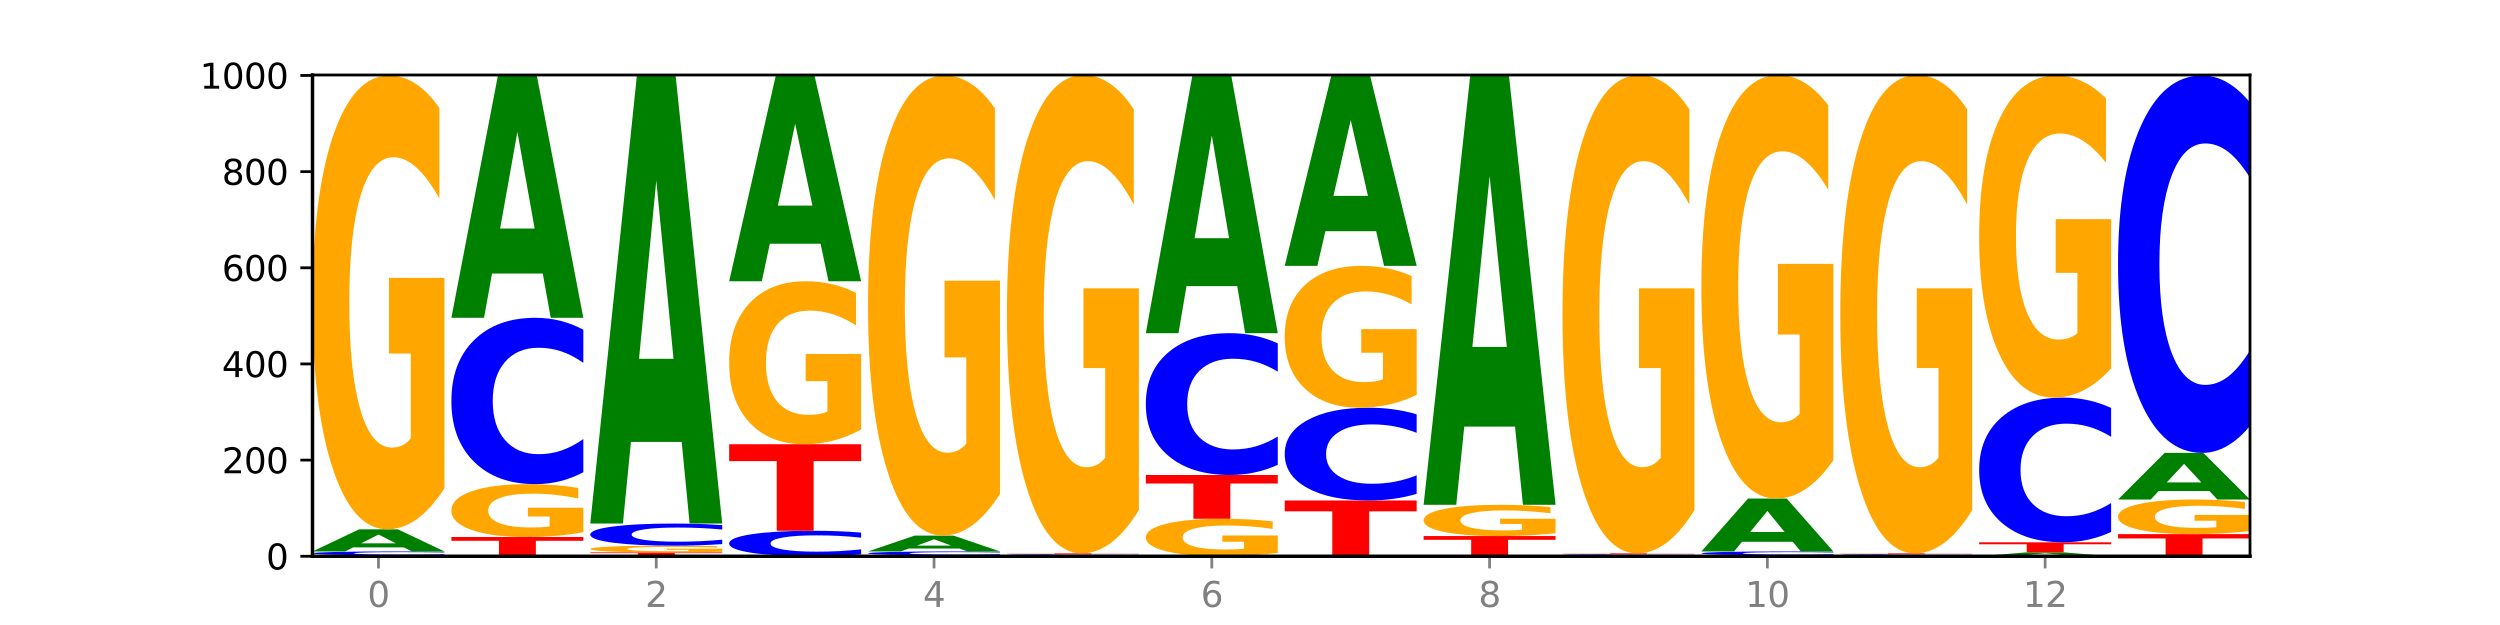 <?xml version="1.0" encoding="utf-8" standalone="no"?>
<!DOCTYPE svg PUBLIC "-//W3C//DTD SVG 1.1//EN"
  "http://www.w3.org/Graphics/SVG/1.1/DTD/svg11.dtd">
<svg xmlns:xlink="http://www.w3.org/1999/xlink" width="720pt" height="180pt" viewBox="0 0 720 180" xmlns="http://www.w3.org/2000/svg" version="1.1">
 <defs>
  <style type="text/css">*{stroke-linejoin: round; stroke-linecap: butt}</style>
 </defs>
 <g id="figure_1">
  <g id="patch_1">
   <path d="M 0 180 
L 720 180 
L 720 0 
L 0 0 
z
" style="fill: #ffffff"/>
  </g>
  <g id="axes_1">
   <g id="patch_2">
    <path d="M 90 160.2 
L 648 160.2 
L 648 21.6 
L 90 21.6 
z
" style="fill: #ffffff"/>
   </g>
   <g id="line2d_1">
    <path d="M 90 160.2 
L 648 160.2 
" clip-path="url(#p5b5065597c)" style="fill: none; stroke: #000000; stroke-width: 0.5; stroke-linecap: square"/>
   </g>
   <g id="patch_3">
    <path d="M 90 159.923 
L 128 159.923 
L 128 159.977 
L 114.329 159.977 
L 114.329 160.2 
L 103.698 160.2 
L 103.698 159.977 
L 90 159.977 
L 90 159.923 
z
" clip-path="url(#p5b5065597c)" style="fill: #ff0000"/>
   </g>
   <g id="patch_4">
    <path d="M 128 159.844 
Q 124.821 159.883 121.384 159.903 
Q 117.947 159.923 114.204 159.923 
Q 103.04 159.923 96.52 159.774 
Q 90 159.625 90 159.37 
Q 90 159.114 96.52 158.965 
Q 103.04 158.815 114.204 158.815 
Q 117.947 158.815 121.384 158.836 
Q 124.821 158.855 128 158.895 
L 128 159.116 
Q 124.793 159.063 121.681 159.039 
Q 118.569 159.015 115.132 159.015 
Q 108.966 159.015 105.434 159.109 
Q 101.91 159.204 101.91 159.37 
Q 101.91 159.535 105.434 159.629 
Q 108.966 159.724 115.132 159.724 
Q 118.569 159.724 121.681 159.699 
Q 124.793 159.675 128 159.623 
L 128 159.844 
z
" clip-path="url(#p5b5065597c)" style="fill: #0000ff"/>
   </g>
   <g id="patch_5">
    <path d="M 116.323 157.655 
L 101.708 157.655 
L 99.401 158.815 
L 90 158.815 
L 103.425 152.446 
L 114.575 152.446 
L 128 158.815 
L 118.607 158.815 
L 116.323 157.655 
z
M 104.039 156.473 
L 113.969 156.473 
L 109.012 153.939 
L 104.039 156.473 
z
" clip-path="url(#p5b5065597c)" style="fill: #008000"/>
   </g>
   <g id="patch_6">
    <path d="M 128 140.62 
Q 124.168 146.533 120.046 149.503 
Q 115.924 152.446 111.529 152.446 
Q 101.599 152.446 95.8 134.842 
Q 90 117.238 90 87.133 
Q 90 56.677 95.902 39.208 
Q 101.812 21.738 112.091 21.738 
Q 116.052 21.738 119.68 24.114 
Q 123.316 26.463 126.535 31.108 
L 126.535 57.163 
Q 123.214 51.196 119.926 48.253 
Q 116.639 45.283 113.335 45.283 
Q 107.22 45.283 103.907 56.137 
Q 100.594 66.964 100.594 87.133 
Q 100.594 107.113 103.788 118.021 
Q 106.982 128.902 112.858 128.902 
Q 114.459 128.902 115.83 128.281 
Q 117.201 127.633 118.291 126.283 
L 118.291 101.821 
L 112.032 101.821 
L 112.032 80.032 
L 128 80.032 
L 128 140.62 
z
" clip-path="url(#p5b5065597c)" style="fill: #ffa600"/>
   </g>
   <g id="patch_7">
    <path d="M 130 154.662 
L 168 154.662 
L 168 155.742 
L 154.329 155.742 
L 154.329 160.2 
L 143.698 160.2 
L 143.698 155.742 
L 130 155.742 
L 130 154.662 
z
" clip-path="url(#p5b5065597c)" style="fill: #ff0000"/>
   </g>
   <g id="patch_8">
    <path d="M 168 153.284 
Q 164.168 153.973 160.046 154.319 
Q 155.924 154.662 151.529 154.662 
Q 141.599 154.662 135.8 152.61 
Q 130 150.559 130 147.051 
Q 130 143.502 135.902 141.466 
Q 141.812 139.431 152.091 139.431 
Q 156.052 139.431 159.68 139.708 
Q 163.316 139.981 166.535 140.523 
L 166.535 143.559 
Q 163.214 142.863 159.926 142.52 
Q 156.639 142.174 153.335 142.174 
Q 147.22 142.174 143.907 143.439 
Q 140.594 144.701 140.594 147.051 
Q 140.594 149.379 143.788 150.65 
Q 146.982 151.918 152.858 151.918 
Q 154.459 151.918 155.83 151.846 
Q 157.201 151.77 158.291 151.613 
L 158.291 148.762 
L 152.032 148.762 
L 152.032 146.223 
L 168 146.223 
L 168 153.284 
z
" clip-path="url(#p5b5065597c)" style="fill: #ffa600"/>
   </g>
   <g id="patch_9">
    <path d="M 168 135.997 
Q 164.821 137.699 161.384 138.56 
Q 157.947 139.431 154.204 139.431 
Q 143.04 139.431 136.52 132.978 
Q 130 126.526 130 115.492 
Q 130 104.418 136.52 97.975 
Q 143.04 91.523 154.204 91.523 
Q 157.947 91.523 161.384 92.394 
Q 164.821 93.255 168 94.957 
L 168 104.507 
Q 164.793 102.251 161.681 101.202 
Q 158.569 100.153 155.132 100.153 
Q 148.966 100.153 145.434 104.24 
Q 141.91 108.317 141.91 115.492 
Q 141.91 122.637 145.434 126.724 
Q 148.966 130.801 155.132 130.801 
Q 158.569 130.801 161.681 129.752 
Q 164.793 128.693 168 126.437 
L 168 135.997 
z
" clip-path="url(#p5b5065597c)" style="fill: #0000ff"/>
   </g>
   <g id="patch_10">
    <path d="M 156.323 78.785 
L 141.708 78.785 
L 139.401 91.523 
L 130 91.523 
L 143.425 21.6 
L 154.575 21.6 
L 168 91.523 
L 158.607 91.523 
L 156.323 78.785 
z
M 144.039 65.808 
L 153.969 65.808 
L 149.012 37.994 
L 144.039 65.808 
z
" clip-path="url(#p5b5065597c)" style="fill: #008000"/>
   </g>
   <g id="patch_11">
    <path d="M 170 159.092 
L 208 159.092 
L 208 159.308 
L 194.329 159.308 
L 194.329 160.2 
L 183.698 160.2 
L 183.698 159.308 
L 170 159.308 
L 170 159.092 
z
" clip-path="url(#p5b5065597c)" style="fill: #ff0000"/>
   </g>
   <g id="patch_12">
    <path d="M 208 158.917 
Q 204.168 159.005 200.046 159.049 
Q 195.924 159.092 191.529 159.092 
Q 181.599 159.092 175.8 158.831 
Q 170 158.57 170 158.124 
Q 170 157.672 175.902 157.413 
Q 181.812 157.154 192.091 157.154 
Q 196.052 157.154 199.68 157.189 
Q 203.316 157.224 206.535 157.293 
L 206.535 157.679 
Q 203.214 157.591 199.926 157.547 
Q 196.639 157.503 193.335 157.503 
Q 187.22 157.503 183.907 157.664 
Q 180.594 157.825 180.594 158.124 
Q 180.594 158.42 183.788 158.582 
Q 186.982 158.743 192.858 158.743 
Q 194.459 158.743 195.83 158.734 
Q 197.201 158.724 198.291 158.704 
L 198.291 158.342 
L 192.032 158.342 
L 192.032 158.018 
L 208 158.018 
L 208 158.917 
z
" clip-path="url(#p5b5065597c)" style="fill: #ffa600"/>
   </g>
   <g id="patch_13">
    <path d="M 208 156.697 
Q 204.821 156.924 201.384 157.038 
Q 197.947 157.154 194.204 157.154 
Q 183.04 157.154 176.52 156.296 
Q 170 155.438 170 153.971 
Q 170 152.499 176.52 151.642 
Q 183.04 150.785 194.204 150.785 
Q 197.947 150.785 201.384 150.9 
Q 204.821 151.015 208 151.241 
L 208 152.511 
Q 204.793 152.211 201.681 152.071 
Q 198.569 151.932 195.132 151.932 
Q 188.966 151.932 185.434 152.475 
Q 181.91 153.017 181.91 153.971 
Q 181.91 154.921 185.434 155.465 
Q 188.966 156.007 195.132 156.007 
Q 198.569 156.007 201.681 155.867 
Q 204.793 155.726 208 155.426 
L 208 156.697 
z
" clip-path="url(#p5b5065597c)" style="fill: #0000ff"/>
   </g>
   <g id="patch_14">
    <path d="M 196.323 127.276 
L 181.708 127.276 
L 179.401 150.785 
L 170 150.785 
L 183.425 21.738 
L 194.575 21.738 
L 208 150.785 
L 198.607 150.785 
L 196.323 127.276 
z
M 184.039 103.326 
L 193.969 103.326 
L 189.012 51.995 
L 184.039 103.326 
z
" clip-path="url(#p5b5065597c)" style="fill: #008000"/>
   </g>
   <g id="patch_15">
    <path d="M 248 159.674 
Q 244.821 159.935 241.384 160.067 
Q 237.947 160.2 234.204 160.2 
Q 223.04 160.2 216.52 159.212 
Q 210 158.223 210 156.533 
Q 210 154.837 216.52 153.85 
Q 223.04 152.862 234.204 152.862 
Q 237.947 152.862 241.384 152.995 
Q 244.821 153.127 248 153.388 
L 248 154.85 
Q 244.793 154.505 241.681 154.344 
Q 238.569 154.183 235.132 154.183 
Q 228.966 154.183 225.434 154.809 
Q 221.91 155.434 221.91 156.533 
Q 221.91 157.628 225.434 158.254 
Q 228.966 158.878 235.132 158.878 
Q 238.569 158.878 241.681 158.717 
Q 244.793 158.555 248 158.21 
L 248 159.674 
z
" clip-path="url(#p5b5065597c)" style="fill: #0000ff"/>
   </g>
   <g id="patch_16">
    <path d="M 210 127.938 
L 248 127.938 
L 248 132.799 
L 234.329 132.799 
L 234.329 152.862 
L 223.698 152.862 
L 223.698 132.799 
L 210 132.799 
L 210 127.938 
z
" clip-path="url(#p5b5065597c)" style="fill: #ff0000"/>
   </g>
   <g id="patch_17">
    <path d="M 248 123.692 
Q 244.168 125.815 240.046 126.882 
Q 235.924 127.938 231.529 127.938 
Q 221.599 127.938 215.8 121.617 
Q 210 115.295 210 104.484 
Q 210 93.547 215.902 87.273 
Q 221.812 81 232.091 81 
Q 236.052 81 239.68 81.853 
Q 243.316 82.697 246.535 84.365 
L 246.535 93.721 
Q 243.214 91.578 239.926 90.521 
Q 236.639 89.455 233.335 89.455 
Q 227.22 89.455 223.907 93.353 
Q 220.594 97.241 220.594 104.484 
Q 220.594 111.659 223.788 115.576 
Q 226.982 119.484 232.858 119.484 
Q 234.459 119.484 235.83 119.261 
Q 237.201 119.028 238.291 118.543 
L 238.291 109.758 
L 232.032 109.758 
L 232.032 101.934 
L 248 101.934 
L 248 123.692 
z
" clip-path="url(#p5b5065597c)" style="fill: #ffa600"/>
   </g>
   <g id="patch_18">
    <path d="M 236.323 70.204 
L 221.708 70.204 
L 219.401 81 
L 210 81 
L 223.425 21.738 
L 234.575 21.738 
L 248 81 
L 238.607 81 
L 236.323 70.204 
z
M 224.039 59.206 
L 233.969 59.206 
L 229.012 35.633 
L 224.039 59.206 
z
" clip-path="url(#p5b5065597c)" style="fill: #008000"/>
   </g>
   <g id="patch_19">
    <path d="M 250 159.923 
L 288 159.923 
L 288 159.977 
L 274.329 159.977 
L 274.329 160.2 
L 263.698 160.2 
L 263.698 159.977 
L 250 159.977 
L 250 159.923 
z
" clip-path="url(#p5b5065597c)" style="fill: #ff0000"/>
   </g>
   <g id="patch_20">
    <path d="M 288 159.844 
Q 284.821 159.883 281.384 159.903 
Q 277.947 159.923 274.204 159.923 
Q 263.04 159.923 256.52 159.774 
Q 250 159.625 250 159.37 
Q 250 159.114 256.52 158.965 
Q 263.04 158.815 274.204 158.815 
Q 277.947 158.815 281.384 158.836 
Q 284.821 158.855 288 158.895 
L 288 159.116 
Q 284.793 159.063 281.681 159.039 
Q 278.569 159.015 275.132 159.015 
Q 268.966 159.015 265.434 159.109 
Q 261.91 159.204 261.91 159.37 
Q 261.91 159.535 265.434 159.629 
Q 268.966 159.724 275.132 159.724 
Q 278.569 159.724 281.681 159.699 
Q 284.793 159.675 288 159.623 
L 288 159.844 
z
" clip-path="url(#p5b5065597c)" style="fill: #0000ff"/>
   </g>
   <g id="patch_21">
    <path d="M 276.323 157.983 
L 261.708 157.983 
L 259.401 158.815 
L 250 158.815 
L 263.425 154.246 
L 274.575 154.246 
L 288 158.815 
L 278.607 158.815 
L 276.323 157.983 
z
M 264.039 157.135 
L 273.969 157.135 
L 269.012 155.317 
L 264.039 157.135 
z
" clip-path="url(#p5b5065597c)" style="fill: #008000"/>
   </g>
   <g id="patch_22">
    <path d="M 288 142.257 
Q 284.168 148.252 280.046 151.263 
Q 275.924 154.246 271.529 154.246 
Q 261.599 154.246 255.8 136.4 
Q 250 118.553 250 88.033 
Q 250 57.158 255.902 39.448 
Q 261.812 21.738 272.091 21.738 
Q 276.052 21.738 279.68 24.147 
Q 283.316 26.529 286.535 31.237 
L 286.535 57.65 
Q 283.214 51.601 279.926 48.618 
Q 276.639 45.607 273.335 45.607 
Q 267.22 45.607 263.907 56.61 
Q 260.594 67.587 260.594 88.033 
Q 260.594 108.289 263.788 119.347 
Q 266.982 130.378 272.858 130.378 
Q 274.459 130.378 275.83 129.748 
Q 277.201 129.091 278.291 127.723 
L 278.291 102.924 
L 272.032 102.924 
L 272.032 80.835 
L 288 80.835 
L 288 142.257 
z
" clip-path="url(#p5b5065597c)" style="fill: #ffa600"/>
   </g>
   <g id="patch_23">
    <path d="M 316.323 160.15 
L 301.708 160.15 
L 299.401 160.2 
L 290 160.2 
L 303.425 159.923 
L 314.575 159.923 
L 328 160.2 
L 318.607 160.2 
L 316.323 160.15 
z
M 304.039 160.098 
L 313.969 160.098 
L 309.012 159.988 
L 304.039 160.098 
z
" clip-path="url(#p5b5065597c)" style="fill: #008000"/>
   </g>
   <g id="patch_24">
    <path d="M 328 159.903 
Q 324.821 159.913 321.384 159.918 
Q 317.947 159.923 314.204 159.923 
Q 303.04 159.923 296.52 159.886 
Q 290 159.848 290 159.785 
Q 290 159.721 296.52 159.683 
Q 303.04 159.646 314.204 159.646 
Q 317.947 159.646 321.384 159.651 
Q 324.821 159.656 328 159.666 
L 328 159.721 
Q 324.793 159.708 321.681 159.702 
Q 318.569 159.696 315.132 159.696 
Q 308.966 159.696 305.434 159.72 
Q 301.91 159.743 301.91 159.785 
Q 301.91 159.826 305.434 159.85 
Q 308.966 159.873 315.132 159.873 
Q 318.569 159.873 321.681 159.867 
Q 324.793 159.861 328 159.848 
L 328 159.903 
z
" clip-path="url(#p5b5065597c)" style="fill: #0000ff"/>
   </g>
   <g id="patch_25">
    <path d="M 290 159.369 
L 328 159.369 
L 328 159.423 
L 314.329 159.423 
L 314.329 159.646 
L 303.698 159.646 
L 303.698 159.423 
L 290 159.423 
L 290 159.369 
z
" clip-path="url(#p5b5065597c)" style="fill: #ff0000"/>
   </g>
   <g id="patch_26">
    <path d="M 328 146.904 
Q 324.168 153.137 320.046 156.267 
Q 315.924 159.369 311.529 159.369 
Q 301.599 159.369 295.8 140.814 
Q 290 122.259 290 90.527 
Q 290 58.426 295.902 40.013 
Q 301.812 21.6 312.091 21.6 
Q 316.052 21.6 319.68 24.104 
Q 323.316 26.58 326.535 31.475 
L 326.535 58.938 
Q 323.214 52.649 319.926 49.547 
Q 316.639 46.416 313.335 46.416 
Q 307.22 46.416 303.907 57.857 
Q 300.594 69.269 300.594 90.527 
Q 300.594 111.587 303.788 123.084 
Q 306.982 134.553 312.858 134.553 
Q 314.459 134.553 315.83 133.899 
Q 317.201 133.216 318.291 131.793 
L 318.291 106.009 
L 312.032 106.009 
L 312.032 83.043 
L 328 83.043 
L 328 146.904 
z
" clip-path="url(#p5b5065597c)" style="fill: #ffa600"/>
   </g>
   <g id="patch_27">
    <path d="M 368 159.223 
Q 364.168 159.711 360.046 159.957 
Q 355.924 160.2 351.529 160.2 
Q 341.599 160.2 335.8 158.745 
Q 330 157.291 330 154.803 
Q 330 152.287 335.902 150.843 
Q 341.812 149.4 352.091 149.4 
Q 356.052 149.4 359.68 149.596 
Q 363.316 149.79 366.535 150.174 
L 366.535 152.327 
Q 363.214 151.834 359.926 151.591 
Q 356.639 151.345 353.335 151.345 
Q 347.22 151.345 343.907 152.242 
Q 340.594 153.137 340.594 154.803 
Q 340.594 156.454 343.788 157.356 
Q 346.982 158.255 352.858 158.255 
Q 354.459 158.255 355.83 158.203 
Q 357.201 158.15 358.291 158.038 
L 358.291 156.017 
L 352.032 156.017 
L 352.032 154.217 
L 368 154.217 
L 368 159.223 
z
" clip-path="url(#p5b5065597c)" style="fill: #ffa600"/>
   </g>
   <g id="patch_28">
    <path d="M 330 136.8 
L 368 136.8 
L 368 139.257 
L 354.329 139.257 
L 354.329 149.4 
L 343.698 149.4 
L 343.698 139.257 
L 330 139.257 
L 330 136.8 
z
" clip-path="url(#p5b5065597c)" style="fill: #ff0000"/>
   </g>
   <g id="patch_29">
    <path d="M 368 133.872 
Q 364.821 135.323 361.384 136.057 
Q 357.947 136.8 354.204 136.8 
Q 343.04 136.8 336.52 131.299 
Q 330 125.797 330 116.39 
Q 330 106.948 336.52 101.455 
Q 343.04 95.954 354.204 95.954 
Q 357.947 95.954 361.384 96.696 
Q 364.821 97.43 368 98.882 
L 368 107.024 
Q 364.793 105.1 361.681 104.206 
Q 358.569 103.311 355.132 103.311 
Q 348.966 103.311 345.434 106.796 
Q 341.91 110.272 341.91 116.39 
Q 341.91 122.481 345.434 125.966 
Q 348.966 129.442 355.132 129.442 
Q 358.569 129.442 361.681 128.548 
Q 364.793 127.645 368 125.722 
L 368 133.872 
z
" clip-path="url(#p5b5065597c)" style="fill: #0000ff"/>
   </g>
   <g id="patch_30">
    <path d="M 356.323 82.409 
L 341.708 82.409 
L 339.401 95.954 
L 330 95.954 
L 343.425 21.6 
L 354.575 21.6 
L 368 95.954 
L 358.607 95.954 
L 356.323 82.409 
z
M 344.039 68.609 
L 353.969 68.609 
L 349.012 39.033 
L 344.039 68.609 
z
" clip-path="url(#p5b5065597c)" style="fill: #008000"/>
   </g>
   <g id="patch_31">
    <path d="M 370 144.138 
L 408 144.138 
L 408 147.271 
L 394.329 147.271 
L 394.329 160.2 
L 383.698 160.2 
L 383.698 147.271 
L 370 147.271 
L 370 144.138 
z
" clip-path="url(#p5b5065597c)" style="fill: #ff0000"/>
   </g>
   <g id="patch_32">
    <path d="M 408 142.223 
Q 404.821 143.172 401.384 143.653 
Q 397.947 144.138 394.204 144.138 
Q 383.04 144.138 376.52 140.539 
Q 370 136.94 370 130.785 
Q 370 124.608 376.52 121.015 
Q 383.04 117.415 394.204 117.415 
Q 397.947 117.415 401.384 117.901 
Q 404.821 118.381 408 119.331 
L 408 124.658 
Q 404.793 123.399 401.681 122.814 
Q 398.569 122.229 395.132 122.229 
Q 388.966 122.229 385.434 124.509 
Q 381.91 126.783 381.91 130.785 
Q 381.91 134.771 385.434 137.051 
Q 388.966 139.325 395.132 139.325 
Q 398.569 139.325 401.681 138.74 
Q 404.793 138.149 408 136.89 
L 408 142.223 
z
" clip-path="url(#p5b5065597c)" style="fill: #0000ff"/>
   </g>
   <g id="patch_33">
    <path d="M 408 113.72 
Q 404.168 115.568 400.046 116.496 
Q 395.924 117.415 391.529 117.415 
Q 381.599 117.415 375.8 111.914 
Q 370 106.413 370 97.005 
Q 370 87.487 375.902 82.028 
Q 381.812 76.569 392.091 76.569 
Q 396.052 76.569 399.68 77.312 
Q 403.316 78.046 406.535 79.497 
L 406.535 87.639 
Q 403.214 85.775 399.926 84.855 
Q 396.639 83.927 393.335 83.927 
Q 387.22 83.927 383.907 87.319 
Q 380.594 90.702 380.594 97.005 
Q 380.594 103.249 383.788 106.658 
Q 386.982 110.058 392.858 110.058 
Q 394.459 110.058 395.83 109.864 
Q 397.201 109.661 398.291 109.239 
L 398.291 101.595 
L 392.032 101.595 
L 392.032 94.786 
L 408 94.786 
L 408 113.72 
z
" clip-path="url(#p5b5065597c)" style="fill: #ffa600"/>
   </g>
   <g id="patch_34">
    <path d="M 396.323 66.581 
L 381.708 66.581 
L 379.401 76.569 
L 370 76.569 
L 383.425 21.738 
L 394.575 21.738 
L 408 76.569 
L 398.607 76.569 
L 396.323 66.581 
z
M 384.039 56.404 
L 393.969 56.404 
L 389.012 34.594 
L 384.039 56.404 
z
" clip-path="url(#p5b5065597c)" style="fill: #008000"/>
   </g>
   <g id="patch_35">
    <path d="M 448 160.18 
Q 444.821 160.19 441.384 160.195 
Q 437.947 160.2 434.204 160.2 
Q 423.04 160.2 416.52 160.163 
Q 410 160.125 410 160.062 
Q 410 159.998 416.52 159.96 
Q 423.04 159.923 434.204 159.923 
Q 437.947 159.923 441.384 159.928 
Q 444.821 159.933 448 159.943 
L 448 159.998 
Q 444.793 159.985 441.681 159.979 
Q 438.569 159.973 435.132 159.973 
Q 428.966 159.973 425.434 159.997 
Q 421.91 160.02 421.91 160.062 
Q 421.91 160.103 425.434 160.127 
Q 428.966 160.15 435.132 160.15 
Q 438.569 160.15 441.681 160.144 
Q 444.793 160.138 448 160.125 
L 448 160.18 
z
" clip-path="url(#p5b5065597c)" style="fill: #0000ff"/>
   </g>
   <g id="patch_36">
    <path d="M 410 154.385 
L 448 154.385 
L 448 155.465 
L 434.329 155.465 
L 434.329 159.923 
L 423.698 159.923 
L 423.698 155.465 
L 410 155.465 
L 410 154.385 
z
" clip-path="url(#p5b5065597c)" style="fill: #ff0000"/>
   </g>
   <g id="patch_37">
    <path d="M 448 153.57 
Q 444.168 153.977 440.046 154.182 
Q 435.924 154.385 431.529 154.385 
Q 421.599 154.385 415.8 153.172 
Q 410 151.96 410 149.887 
Q 410 147.79 415.902 146.587 
Q 421.812 145.385 432.091 145.385 
Q 436.052 145.385 439.68 145.548 
Q 443.316 145.71 446.535 146.03 
L 446.535 147.824 
Q 443.214 147.413 439.926 147.21 
Q 436.639 147.006 433.335 147.006 
Q 427.22 147.006 423.907 147.753 
Q 420.594 148.499 420.594 149.887 
Q 420.594 151.263 423.788 152.014 
Q 426.982 152.763 432.858 152.763 
Q 434.459 152.763 435.83 152.721 
Q 437.201 152.676 438.291 152.583 
L 438.291 150.899 
L 432.032 150.899 
L 432.032 149.398 
L 448 149.398 
L 448 153.57 
z
" clip-path="url(#p5b5065597c)" style="fill: #ffa600"/>
   </g>
   <g id="patch_38">
    <path d="M 436.323 122.86 
L 421.708 122.86 
L 419.401 145.385 
L 410 145.385 
L 423.425 21.738 
L 434.575 21.738 
L 448 145.385 
L 438.607 145.385 
L 436.323 122.86 
z
M 424.039 99.912 
L 433.969 99.912 
L 429.012 50.729 
L 424.039 99.912 
z
" clip-path="url(#p5b5065597c)" style="fill: #008000"/>
   </g>
   <g id="patch_39">
    <path d="M 476.323 160.15 
L 461.708 160.15 
L 459.401 160.2 
L 450 160.2 
L 463.425 159.923 
L 474.575 159.923 
L 488 160.2 
L 478.607 160.2 
L 476.323 160.15 
z
M 464.039 160.098 
L 473.969 160.098 
L 469.012 159.988 
L 464.039 160.098 
z
" clip-path="url(#p5b5065597c)" style="fill: #008000"/>
   </g>
   <g id="patch_40">
    <path d="M 488 159.903 
Q 484.821 159.913 481.384 159.918 
Q 477.947 159.923 474.204 159.923 
Q 463.04 159.923 456.52 159.886 
Q 450 159.848 450 159.785 
Q 450 159.721 456.52 159.683 
Q 463.04 159.646 474.204 159.646 
Q 477.947 159.646 481.384 159.651 
Q 484.821 159.656 488 159.666 
L 488 159.721 
Q 484.793 159.708 481.681 159.702 
Q 478.569 159.696 475.132 159.696 
Q 468.966 159.696 465.434 159.72 
Q 461.91 159.743 461.91 159.785 
Q 461.91 159.826 465.434 159.85 
Q 468.966 159.873 475.132 159.873 
Q 478.569 159.873 481.681 159.867 
Q 484.793 159.861 488 159.848 
L 488 159.903 
z
" clip-path="url(#p5b5065597c)" style="fill: #0000ff"/>
   </g>
   <g id="patch_41">
    <path d="M 450 159.369 
L 488 159.369 
L 488 159.423 
L 474.329 159.423 
L 474.329 159.646 
L 463.698 159.646 
L 463.698 159.423 
L 450 159.423 
L 450 159.369 
z
" clip-path="url(#p5b5065597c)" style="fill: #ff0000"/>
   </g>
   <g id="patch_42">
    <path d="M 488 146.904 
Q 484.168 153.137 480.046 156.267 
Q 475.924 159.369 471.529 159.369 
Q 461.599 159.369 455.8 140.814 
Q 450 122.259 450 90.527 
Q 450 58.426 455.902 40.013 
Q 461.812 21.6 472.091 21.6 
Q 476.052 21.6 479.68 24.104 
Q 483.316 26.58 486.535 31.475 
L 486.535 58.938 
Q 483.214 52.649 479.926 49.547 
Q 476.639 46.416 473.335 46.416 
Q 467.22 46.416 463.907 57.857 
Q 460.594 69.269 460.594 90.527 
Q 460.594 111.587 463.788 123.084 
Q 466.982 134.553 472.858 134.553 
Q 474.459 134.553 475.83 133.899 
Q 477.201 133.216 478.291 131.793 
L 478.291 106.009 
L 472.032 106.009 
L 472.032 83.043 
L 488 83.043 
L 488 146.904 
z
" clip-path="url(#p5b5065597c)" style="fill: #ffa600"/>
   </g>
   <g id="patch_43">
    <path d="M 490 159.923 
L 528 159.923 
L 528 159.977 
L 514.329 159.977 
L 514.329 160.2 
L 503.698 160.2 
L 503.698 159.977 
L 490 159.977 
L 490 159.923 
z
" clip-path="url(#p5b5065597c)" style="fill: #ff0000"/>
   </g>
   <g id="patch_44">
    <path d="M 528 159.844 
Q 524.821 159.883 521.384 159.903 
Q 517.947 159.923 514.204 159.923 
Q 503.04 159.923 496.52 159.774 
Q 490 159.625 490 159.37 
Q 490 159.114 496.52 158.965 
Q 503.04 158.815 514.204 158.815 
Q 517.947 158.815 521.384 158.836 
Q 524.821 158.855 528 158.895 
L 528 159.116 
Q 524.793 159.063 521.681 159.039 
Q 518.569 159.015 515.132 159.015 
Q 508.966 159.015 505.434 159.109 
Q 501.91 159.204 501.91 159.37 
Q 501.91 159.535 505.434 159.629 
Q 508.966 159.724 515.132 159.724 
Q 518.569 159.724 521.681 159.699 
Q 524.793 159.675 528 159.623 
L 528 159.844 
z
" clip-path="url(#p5b5065597c)" style="fill: #0000ff"/>
   </g>
   <g id="patch_45">
    <path d="M 516.323 156.041 
L 501.708 156.041 
L 499.401 158.815 
L 490 158.815 
L 503.425 143.585 
L 514.575 143.585 
L 528 158.815 
L 518.607 158.815 
L 516.323 156.041 
z
M 504.039 153.214 
L 513.969 153.214 
L 509.012 147.156 
L 504.039 153.214 
z
" clip-path="url(#p5b5065597c)" style="fill: #008000"/>
   </g>
   <g id="patch_46">
    <path d="M 528 132.548 
Q 524.168 138.066 520.046 140.838 
Q 515.924 143.585 511.529 143.585 
Q 501.599 143.585 495.8 127.155 
Q 490 110.726 490 82.63 
Q 490 54.207 495.902 37.903 
Q 501.812 21.6 512.091 21.6 
Q 516.052 21.6 519.68 23.817 
Q 523.316 26.01 526.535 30.344 
L 526.535 54.66 
Q 523.214 49.091 519.926 46.345 
Q 516.639 43.573 513.335 43.573 
Q 507.22 43.573 503.907 53.703 
Q 500.594 63.807 500.594 82.63 
Q 500.594 101.277 503.788 111.457 
Q 506.982 121.612 512.858 121.612 
Q 514.459 121.612 515.83 121.032 
Q 517.201 120.427 518.291 119.168 
L 518.291 96.338 
L 512.032 96.338 
L 512.032 76.003 
L 528 76.003 
L 528 132.548 
z
" clip-path="url(#p5b5065597c)" style="fill: #ffa600"/>
   </g>
   <g id="patch_47">
    <path d="M 556.323 160.15 
L 541.708 160.15 
L 539.401 160.2 
L 530 160.2 
L 543.425 159.923 
L 554.575 159.923 
L 568 160.2 
L 558.607 160.2 
L 556.323 160.15 
z
M 544.039 160.098 
L 553.969 160.098 
L 549.012 159.988 
L 544.039 160.098 
z
" clip-path="url(#p5b5065597c)" style="fill: #008000"/>
   </g>
   <g id="patch_48">
    <path d="M 568 159.903 
Q 564.821 159.913 561.384 159.918 
Q 557.947 159.923 554.204 159.923 
Q 543.04 159.923 536.52 159.886 
Q 530 159.848 530 159.785 
Q 530 159.721 536.52 159.683 
Q 543.04 159.646 554.204 159.646 
Q 557.947 159.646 561.384 159.651 
Q 564.821 159.656 568 159.666 
L 568 159.721 
Q 564.793 159.708 561.681 159.702 
Q 558.569 159.696 555.132 159.696 
Q 548.966 159.696 545.434 159.72 
Q 541.91 159.743 541.91 159.785 
Q 541.91 159.826 545.434 159.85 
Q 548.966 159.873 555.132 159.873 
Q 558.569 159.873 561.681 159.867 
Q 564.793 159.861 568 159.848 
L 568 159.903 
z
" clip-path="url(#p5b5065597c)" style="fill: #0000ff"/>
   </g>
   <g id="patch_49">
    <path d="M 530 159.369 
L 568 159.369 
L 568 159.423 
L 554.329 159.423 
L 554.329 159.646 
L 543.698 159.646 
L 543.698 159.423 
L 530 159.423 
L 530 159.369 
z
" clip-path="url(#p5b5065597c)" style="fill: #ff0000"/>
   </g>
   <g id="patch_50">
    <path d="M 568 146.904 
Q 564.168 153.137 560.046 156.267 
Q 555.924 159.369 551.529 159.369 
Q 541.599 159.369 535.8 140.814 
Q 530 122.259 530 90.527 
Q 530 58.426 535.902 40.013 
Q 541.812 21.6 552.091 21.6 
Q 556.052 21.6 559.68 24.104 
Q 563.316 26.58 566.535 31.475 
L 566.535 58.938 
Q 563.214 52.649 559.926 49.547 
Q 556.639 46.416 553.335 46.416 
Q 547.22 46.416 543.907 57.857 
Q 540.594 69.269 540.594 90.527 
Q 540.594 111.587 543.788 123.084 
Q 546.982 134.553 552.858 134.553 
Q 554.459 134.553 555.83 133.899 
Q 557.201 133.216 558.291 131.793 
L 558.291 106.009 
L 552.032 106.009 
L 552.032 83.043 
L 568 83.043 
L 568 146.904 
z
" clip-path="url(#p5b5065597c)" style="fill: #ffa600"/>
   </g>
   <g id="patch_51">
    <path d="M 596.323 159.998 
L 581.708 159.998 
L 579.401 160.2 
L 570 160.2 
L 583.425 159.092 
L 594.575 159.092 
L 608 160.2 
L 598.607 160.2 
L 596.323 159.998 
z
M 584.039 159.793 
L 593.969 159.793 
L 589.012 159.352 
L 584.039 159.793 
z
" clip-path="url(#p5b5065597c)" style="fill: #008000"/>
   </g>
   <g id="patch_52">
    <path d="M 570 156.185 
L 608 156.185 
L 608 156.752 
L 594.329 156.752 
L 594.329 159.092 
L 583.698 159.092 
L 583.698 156.752 
L 570 156.752 
L 570 156.185 
z
" clip-path="url(#p5b5065597c)" style="fill: #ff0000"/>
   </g>
   <g id="patch_53">
    <path d="M 608 153.197 
Q 604.821 154.678 601.384 155.427 
Q 597.947 156.185 594.204 156.185 
Q 583.04 156.185 576.52 150.571 
Q 570 144.958 570 135.359 
Q 570 125.725 576.52 120.121 
Q 583.04 114.508 594.204 114.508 
Q 597.947 114.508 601.384 115.265 
Q 604.821 116.014 608 117.495 
L 608 125.803 
Q 604.793 123.84 601.681 122.927 
Q 598.569 122.015 595.132 122.015 
Q 588.966 122.015 585.434 125.57 
Q 581.91 129.117 581.91 135.359 
Q 581.91 141.575 585.434 145.13 
Q 588.966 148.677 595.132 148.677 
Q 598.569 148.677 601.681 147.765 
Q 604.793 146.844 608 144.881 
L 608 153.197 
z
" clip-path="url(#p5b5065597c)" style="fill: #0000ff"/>
   </g>
   <g id="patch_54">
    <path d="M 608 106.114 
Q 604.168 110.311 600.046 112.419 
Q 595.924 114.508 591.529 114.508 
Q 581.599 114.508 575.8 102.013 
Q 570 89.519 570 68.152 
Q 570 46.536 575.902 34.137 
Q 581.812 21.738 592.091 21.738 
Q 596.052 21.738 599.68 23.425 
Q 603.316 25.092 606.535 28.388 
L 606.535 46.881 
Q 603.214 42.646 599.926 40.557 
Q 596.639 38.449 593.335 38.449 
Q 587.22 38.449 583.907 46.152 
Q 580.594 53.837 580.594 68.152 
Q 580.594 82.333 583.788 90.075 
Q 586.982 97.797 592.858 97.797 
Q 594.459 97.797 595.83 97.357 
Q 597.201 96.897 598.291 95.939 
L 598.291 78.577 
L 592.032 78.577 
L 592.032 63.112 
L 608 63.112 
L 608 106.114 
z
" clip-path="url(#p5b5065597c)" style="fill: #ffa600"/>
   </g>
   <g id="patch_55">
    <path d="M 610 153.831 
L 648 153.831 
L 648 155.073 
L 634.329 155.073 
L 634.329 160.2 
L 623.698 160.2 
L 623.698 155.073 
L 610 155.073 
L 610 153.831 
z
" clip-path="url(#p5b5065597c)" style="fill: #ff0000"/>
   </g>
   <g id="patch_56">
    <path d="M 648 152.929 
Q 644.168 153.38 640.046 153.606 
Q 635.924 153.831 631.529 153.831 
Q 621.599 153.831 615.8 152.488 
Q 610 151.145 610 148.849 
Q 610 146.526 615.902 145.194 
Q 621.812 143.862 632.091 143.862 
Q 636.052 143.862 639.68 144.043 
Q 643.316 144.222 646.535 144.576 
L 646.535 146.563 
Q 643.214 146.108 639.926 145.884 
Q 636.639 145.657 633.335 145.657 
Q 627.22 145.657 623.907 146.485 
Q 620.594 147.311 620.594 148.849 
Q 620.594 150.373 623.788 151.205 
Q 626.982 152.035 632.858 152.035 
Q 634.459 152.035 635.83 151.988 
Q 637.201 151.938 638.291 151.835 
L 638.291 149.97 
L 632.032 149.97 
L 632.032 148.308 
L 648 148.308 
L 648 152.929 
z
" clip-path="url(#p5b5065597c)" style="fill: #ffa600"/>
   </g>
   <g id="patch_57">
    <path d="M 636.323 141.415 
L 621.708 141.415 
L 619.401 143.862 
L 610 143.862 
L 623.425 130.431 
L 634.575 130.431 
L 648 143.862 
L 638.607 143.862 
L 636.323 141.415 
z
M 624.039 138.922 
L 633.969 138.922 
L 629.012 133.58 
L 624.039 138.922 
z
" clip-path="url(#p5b5065597c)" style="fill: #008000"/>
   </g>
   <g id="patch_58">
    <path d="M 648 122.64 
Q 644.821 126.502 641.384 128.455 
Q 637.947 130.431 634.204 130.431 
Q 623.04 130.431 616.52 115.792 
Q 610 101.153 610 76.118 
Q 610 50.994 616.52 36.377 
Q 623.04 21.738 634.204 21.738 
Q 637.947 21.738 641.384 23.714 
Q 644.821 25.668 648 29.529 
L 648 51.196 
Q 644.793 46.077 641.681 43.697 
Q 638.569 41.317 635.132 41.317 
Q 628.966 41.317 625.434 50.59 
Q 621.91 59.84 621.91 76.118 
Q 621.91 92.329 625.434 101.602 
Q 628.966 110.852 635.132 110.852 
Q 638.569 110.852 641.681 108.472 
Q 644.793 106.07 648 100.951 
L 648 122.64 
z
" clip-path="url(#p5b5065597c)" style="fill: #0000ff"/>
   </g>
   <g id="matplotlib.axis_1">
    <g id="xtick_1">
     <g id="line2d_2">
      <defs>
       <path id="m624508ee6b" d="M 0 0 
L 0 3.5 
" style="stroke: #808080; stroke-width: 0.8"/>
      </defs>
      <g>
       <use xlink:href="#m624508ee6b" x="109" y="160.2" style="fill: #808080; stroke: #808080; stroke-width: 0.8"/>
      </g>
     </g>
     <g id="text_1">
      <!-- 0 -->
      <g style="fill: #808080" transform="translate(105.819 174.798) scale(0.1 -0.1)">
       <defs>
        <path id="DejaVuSans-30" d="M 2034 4250 
Q 1547 4250 1301 3770 
Q 1056 3291 1056 2328 
Q 1056 1369 1301 889 
Q 1547 409 2034 409 
Q 2525 409 2770 889 
Q 3016 1369 3016 2328 
Q 3016 3291 2770 3770 
Q 2525 4250 2034 4250 
z
M 2034 4750 
Q 2819 4750 3233 4129 
Q 3647 3509 3647 2328 
Q 3647 1150 3233 529 
Q 2819 -91 2034 -91 
Q 1250 -91 836 529 
Q 422 1150 422 2328 
Q 422 3509 836 4129 
Q 1250 4750 2034 4750 
z
" transform="scale(0.016)"/>
       </defs>
       <use xlink:href="#DejaVuSans-30"/>
      </g>
     </g>
    </g>
    <g id="xtick_2">
     <g id="line2d_3">
      <g>
       <use xlink:href="#m624508ee6b" x="189" y="160.2" style="fill: #808080; stroke: #808080; stroke-width: 0.8"/>
      </g>
     </g>
     <g id="text_2">
      <!-- 2 -->
      <g style="fill: #808080" transform="translate(185.819 174.798) scale(0.1 -0.1)">
       <defs>
        <path id="DejaVuSans-32" d="M 1228 531 
L 3431 531 
L 3431 0 
L 469 0 
L 469 531 
Q 828 903 1448 1529 
Q 2069 2156 2228 2338 
Q 2531 2678 2651 2914 
Q 2772 3150 2772 3378 
Q 2772 3750 2511 3984 
Q 2250 4219 1831 4219 
Q 1534 4219 1204 4116 
Q 875 4013 500 3803 
L 500 4441 
Q 881 4594 1212 4672 
Q 1544 4750 1819 4750 
Q 2544 4750 2975 4387 
Q 3406 4025 3406 3419 
Q 3406 3131 3298 2873 
Q 3191 2616 2906 2266 
Q 2828 2175 2409 1742 
Q 1991 1309 1228 531 
z
" transform="scale(0.016)"/>
       </defs>
       <use xlink:href="#DejaVuSans-32"/>
      </g>
     </g>
    </g>
    <g id="xtick_3">
     <g id="line2d_4">
      <g>
       <use xlink:href="#m624508ee6b" x="269" y="160.2" style="fill: #808080; stroke: #808080; stroke-width: 0.8"/>
      </g>
     </g>
     <g id="text_3">
      <!-- 4 -->
      <g style="fill: #808080" transform="translate(265.819 174.798) scale(0.1 -0.1)">
       <defs>
        <path id="DejaVuSans-34" d="M 2419 4116 
L 825 1625 
L 2419 1625 
L 2419 4116 
z
M 2253 4666 
L 3047 4666 
L 3047 1625 
L 3713 1625 
L 3713 1100 
L 3047 1100 
L 3047 0 
L 2419 0 
L 2419 1100 
L 313 1100 
L 313 1709 
L 2253 4666 
z
" transform="scale(0.016)"/>
       </defs>
       <use xlink:href="#DejaVuSans-34"/>
      </g>
     </g>
    </g>
    <g id="xtick_4">
     <g id="line2d_5">
      <g>
       <use xlink:href="#m624508ee6b" x="349" y="160.2" style="fill: #808080; stroke: #808080; stroke-width: 0.8"/>
      </g>
     </g>
     <g id="text_4">
      <!-- 6 -->
      <g style="fill: #808080" transform="translate(345.819 174.798) scale(0.1 -0.1)">
       <defs>
        <path id="DejaVuSans-36" d="M 2113 2584 
Q 1688 2584 1439 2293 
Q 1191 2003 1191 1497 
Q 1191 994 1439 701 
Q 1688 409 2113 409 
Q 2538 409 2786 701 
Q 3034 994 3034 1497 
Q 3034 2003 2786 2293 
Q 2538 2584 2113 2584 
z
M 3366 4563 
L 3366 3988 
Q 3128 4100 2886 4159 
Q 2644 4219 2406 4219 
Q 1781 4219 1451 3797 
Q 1122 3375 1075 2522 
Q 1259 2794 1537 2939 
Q 1816 3084 2150 3084 
Q 2853 3084 3261 2657 
Q 3669 2231 3669 1497 
Q 3669 778 3244 343 
Q 2819 -91 2113 -91 
Q 1303 -91 875 529 
Q 447 1150 447 2328 
Q 447 3434 972 4092 
Q 1497 4750 2381 4750 
Q 2619 4750 2861 4703 
Q 3103 4656 3366 4563 
z
" transform="scale(0.016)"/>
       </defs>
       <use xlink:href="#DejaVuSans-36"/>
      </g>
     </g>
    </g>
    <g id="xtick_5">
     <g id="line2d_6">
      <g>
       <use xlink:href="#m624508ee6b" x="429" y="160.2" style="fill: #808080; stroke: #808080; stroke-width: 0.8"/>
      </g>
     </g>
     <g id="text_5">
      <!-- 8 -->
      <g style="fill: #808080" transform="translate(425.819 174.798) scale(0.1 -0.1)">
       <defs>
        <path id="DejaVuSans-38" d="M 2034 2216 
Q 1584 2216 1326 1975 
Q 1069 1734 1069 1313 
Q 1069 891 1326 650 
Q 1584 409 2034 409 
Q 2484 409 2743 651 
Q 3003 894 3003 1313 
Q 3003 1734 2745 1975 
Q 2488 2216 2034 2216 
z
M 1403 2484 
Q 997 2584 770 2862 
Q 544 3141 544 3541 
Q 544 4100 942 4425 
Q 1341 4750 2034 4750 
Q 2731 4750 3128 4425 
Q 3525 4100 3525 3541 
Q 3525 3141 3298 2862 
Q 3072 2584 2669 2484 
Q 3125 2378 3379 2068 
Q 3634 1759 3634 1313 
Q 3634 634 3220 271 
Q 2806 -91 2034 -91 
Q 1263 -91 848 271 
Q 434 634 434 1313 
Q 434 1759 690 2068 
Q 947 2378 1403 2484 
z
M 1172 3481 
Q 1172 3119 1398 2916 
Q 1625 2713 2034 2713 
Q 2441 2713 2670 2916 
Q 2900 3119 2900 3481 
Q 2900 3844 2670 4047 
Q 2441 4250 2034 4250 
Q 1625 4250 1398 4047 
Q 1172 3844 1172 3481 
z
" transform="scale(0.016)"/>
       </defs>
       <use xlink:href="#DejaVuSans-38"/>
      </g>
     </g>
    </g>
    <g id="xtick_6">
     <g id="line2d_7">
      <g>
       <use xlink:href="#m624508ee6b" x="509" y="160.2" style="fill: #808080; stroke: #808080; stroke-width: 0.8"/>
      </g>
     </g>
     <g id="text_6">
      <!-- 10 -->
      <g style="fill: #808080" transform="translate(502.637 174.798) scale(0.1 -0.1)">
       <defs>
        <path id="DejaVuSans-31" d="M 794 531 
L 1825 531 
L 1825 4091 
L 703 3866 
L 703 4441 
L 1819 4666 
L 2450 4666 
L 2450 531 
L 3481 531 
L 3481 0 
L 794 0 
L 794 531 
z
" transform="scale(0.016)"/>
       </defs>
       <use xlink:href="#DejaVuSans-31"/>
       <use xlink:href="#DejaVuSans-30" x="63.623"/>
      </g>
     </g>
    </g>
    <g id="xtick_7">
     <g id="line2d_8">
      <g>
       <use xlink:href="#m624508ee6b" x="589" y="160.2" style="fill: #808080; stroke: #808080; stroke-width: 0.8"/>
      </g>
     </g>
     <g id="text_7">
      <!-- 12 -->
      <g style="fill: #808080" transform="translate(582.638 174.798) scale(0.1 -0.1)">
       <use xlink:href="#DejaVuSans-31"/>
       <use xlink:href="#DejaVuSans-32" x="63.623"/>
      </g>
     </g>
    </g>
   </g>
   <g id="matplotlib.axis_2">
    <g id="ytick_1">
     <g id="line2d_9">
      <defs>
       <path id="m3f76d83c43" d="M 0 0 
L -3.5 0 
" style="stroke: #000000; stroke-width: 0.8"/>
      </defs>
      <g>
       <use xlink:href="#m3f76d83c43" x="90" y="160.2" style="stroke: #000000; stroke-width: 0.8"/>
      </g>
     </g>
     <g id="text_8">
      <!-- 0 -->
      <g transform="translate(76.638 163.999) scale(0.1 -0.1)">
       <use xlink:href="#DejaVuSans-30"/>
      </g>
     </g>
    </g>
    <g id="ytick_2">
     <g id="line2d_10">
      <g>
       <use xlink:href="#m3f76d83c43" x="90" y="132.508" style="stroke: #000000; stroke-width: 0.8"/>
      </g>
     </g>
     <g id="text_9">
      <!-- 200 -->
      <g transform="translate(63.913 136.307) scale(0.1 -0.1)">
       <use xlink:href="#DejaVuSans-32"/>
       <use xlink:href="#DejaVuSans-30" x="63.623"/>
       <use xlink:href="#DejaVuSans-30" x="127.246"/>
      </g>
     </g>
    </g>
    <g id="ytick_3">
     <g id="line2d_11">
      <g>
       <use xlink:href="#m3f76d83c43" x="90" y="104.815" style="stroke: #000000; stroke-width: 0.8"/>
      </g>
     </g>
     <g id="text_10">
      <!-- 400 -->
      <g transform="translate(63.913 108.615) scale(0.1 -0.1)">
       <use xlink:href="#DejaVuSans-34"/>
       <use xlink:href="#DejaVuSans-30" x="63.623"/>
       <use xlink:href="#DejaVuSans-30" x="127.246"/>
      </g>
     </g>
    </g>
    <g id="ytick_4">
     <g id="line2d_12">
      <g>
       <use xlink:href="#m3f76d83c43" x="90" y="77.123" style="stroke: #000000; stroke-width: 0.8"/>
      </g>
     </g>
     <g id="text_11">
      <!-- 600 -->
      <g transform="translate(63.913 80.922) scale(0.1 -0.1)">
       <use xlink:href="#DejaVuSans-36"/>
       <use xlink:href="#DejaVuSans-30" x="63.623"/>
       <use xlink:href="#DejaVuSans-30" x="127.246"/>
      </g>
     </g>
    </g>
    <g id="ytick_5">
     <g id="line2d_13">
      <g>
       <use xlink:href="#m3f76d83c43" x="90" y="49.431" style="stroke: #000000; stroke-width: 0.8"/>
      </g>
     </g>
     <g id="text_12">
      <!-- 800 -->
      <g transform="translate(63.913 53.23) scale(0.1 -0.1)">
       <use xlink:href="#DejaVuSans-38"/>
       <use xlink:href="#DejaVuSans-30" x="63.623"/>
       <use xlink:href="#DejaVuSans-30" x="127.246"/>
      </g>
     </g>
    </g>
    <g id="ytick_6">
     <g id="line2d_14">
      <g>
       <use xlink:href="#m3f76d83c43" x="90" y="21.738" style="stroke: #000000; stroke-width: 0.8"/>
      </g>
     </g>
     <g id="text_13">
      <!-- 1000 -->
      <g transform="translate(57.55 25.538) scale(0.1 -0.1)">
       <use xlink:href="#DejaVuSans-31"/>
       <use xlink:href="#DejaVuSans-30" x="63.623"/>
       <use xlink:href="#DejaVuSans-30" x="127.246"/>
       <use xlink:href="#DejaVuSans-30" x="190.869"/>
      </g>
     </g>
    </g>
   </g>
   <g id="patch_59">
    <path d="M 90 160.2 
L 90 21.6 
" style="fill: none; stroke: #000000; stroke-linejoin: miter; stroke-linecap: square"/>
   </g>
   <g id="patch_60">
    <path d="M 648 160.2 
L 648 21.6 
" style="fill: none; stroke: #000000; stroke-width: 0.8; stroke-linejoin: miter; stroke-linecap: square"/>
   </g>
   <g id="patch_61">
    <path d="M 90 160.2 
L 648 160.2 
" style="fill: none; stroke: #000000; stroke-linejoin: miter; stroke-linecap: square"/>
   </g>
   <g id="patch_62">
    <path d="M 90 21.6 
L 648 21.6 
" style="fill: none; stroke: #000000; stroke-width: 0.8; stroke-linejoin: miter; stroke-linecap: square"/>
   </g>
  </g>
 </g>
 <defs>
  <clipPath id="p5b5065597c">
   <rect x="90" y="21.6" width="558" height="138.6"/>
  </clipPath>
 </defs>
</svg>
